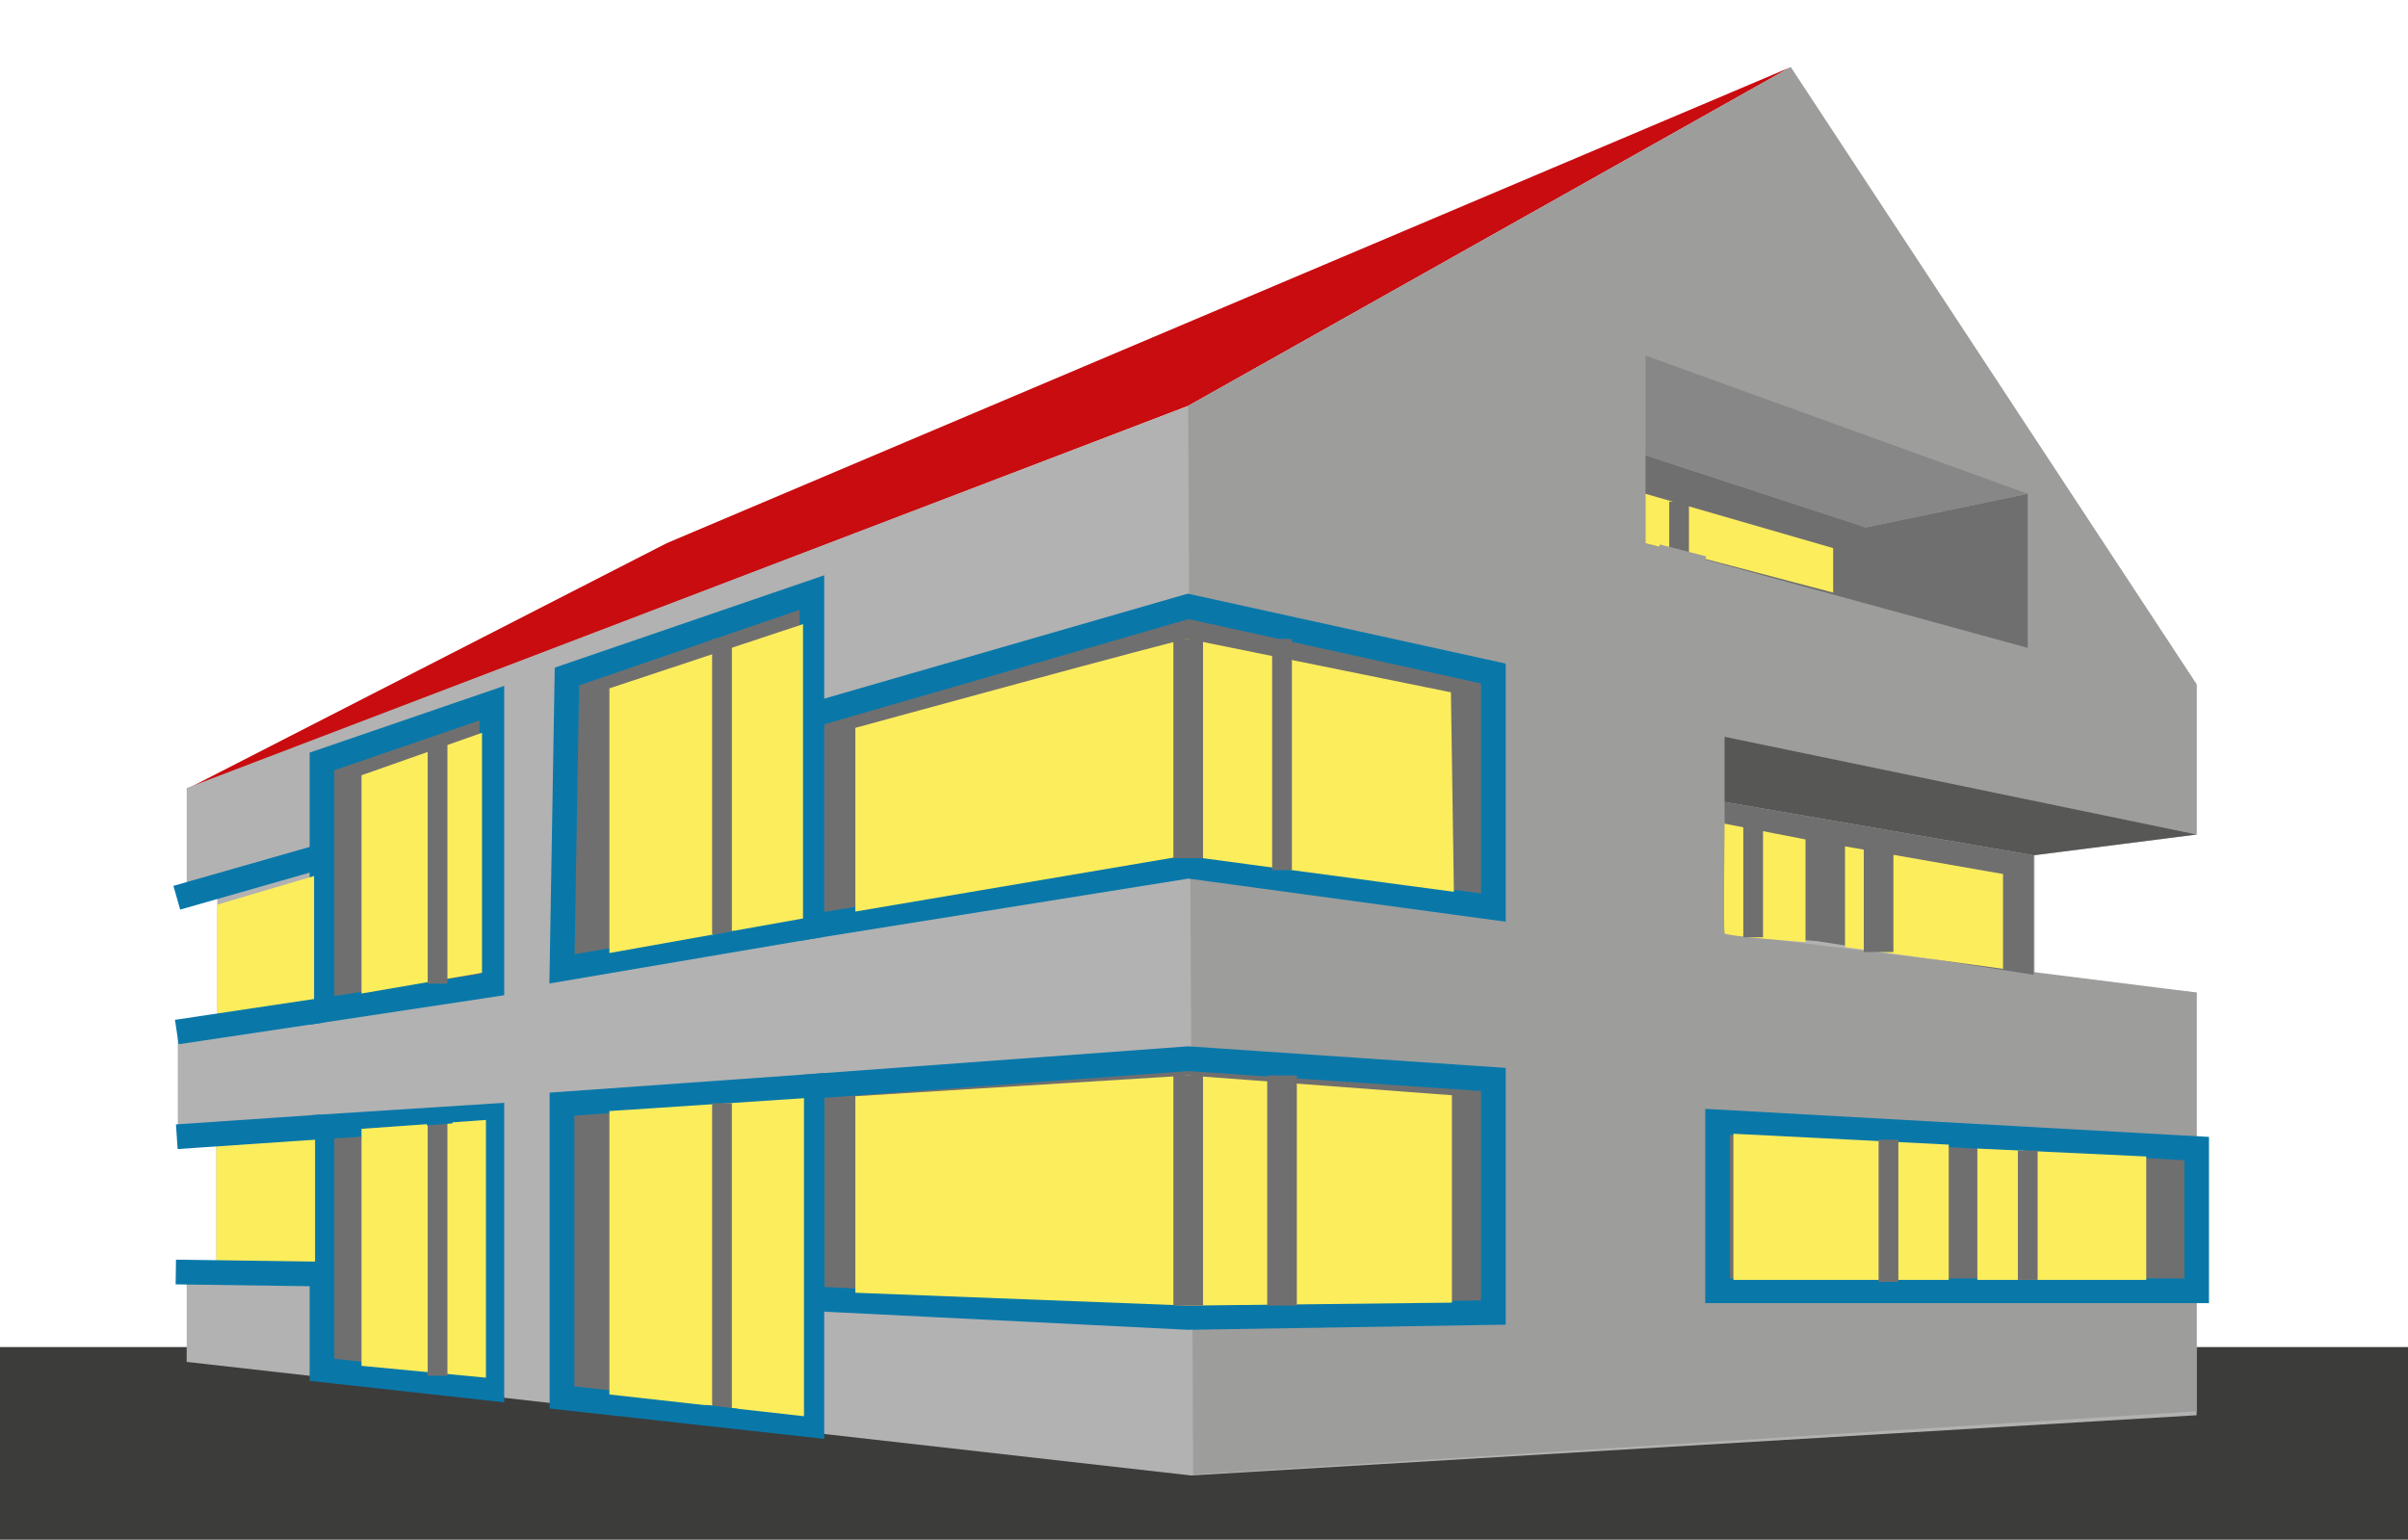 <svg enable-background="new 0 0 243.8 155.9" viewBox="0 0 243.8 155.9" xmlns="http://www.w3.org/2000/svg"><path d="m0 136.4h243.8v19.5h-243.8z" fill="#3c3c3b"/><path d="m18.9 79.9 48.6-24.9 113.8-48.2-61 34.3z" fill="#c90c0f"/><path d="m18.9 79.8 101.4-38.7.3 108.3-.3-108.3 61-34.3 41.1 62.5v15.2l-16.4 2.1v12.1l16.4 1.8v42.8l-101.8 6.1-101.7-11.5v-8.5h3v-14l-3.9.1v-10.4l4-.6v-15.2l-3.1.9z" fill="#b2b2b2"/><path d="m120.3 41.1 61-34.3 41.1 62.5v15.2l-47.8-9.9v19.9l47.8 6v42.4l-101.6 6.4z" fill="#9d9d9c"/><path d="m166.6 46.1 22.3 7.3 16.4-3.4v15.6l-38.7-10.6z" fill="#706f6f"/><path d="m32.6 102.3 17.2-2.6v-28.5l-17.2 5.9z" fill="#706f6f" stroke="#0978a9" stroke-miterlimit="10" stroke-width="2.5"/><path d="m17.9 90.9 14.7-4.2" fill="none" stroke="#0978a9" stroke-miterlimit="10" stroke-width="2.5"/><path d="m57.4 68.5 24.8-8.5v12.4 21.4l-25.3 4.3z" fill="#706f6f" stroke="#0978a9" stroke-miterlimit="10" stroke-width="2.5"/><path d="m120.3 61.4 30.9 6.8v23.7l-30.9-4.2-38.1 6.1v-21.4z" fill="#706f6f" stroke="#0978a9" stroke-miterlimit="10" stroke-width="2.5"/><path d="m82.2 110 38.1-2.8 30.9 2.1v23.6l-30.9.5-38.1-1.9z" fill="#706f6f" stroke="#0978a9" stroke-miterlimit="10" stroke-width="2.5"/><path d="m56.9 111.8 25.3-1.8v34.3l-25.3-2.8z" fill="#706f6f" stroke="#0978a9" stroke-miterlimit="10" stroke-width="2.5"/><path d="m32.6 114.1 17.2-1.1v27.6l-17.2-1.9z" fill="#706f6f" stroke="#0978a9" stroke-miterlimit="10" stroke-width="2.5"/><path d="m173.9 113.6 48.5 2.7v14.4h-48.5z" fill="#706f6f" stroke="#0978a9" stroke-miterlimit="10" stroke-width="2.5"/><path d="m174.6 74.6 47.8 9.9-16.5 2.1-31.3-5.4z" fill="#575756"/><path d="m174.6 81.2 31.3 5.4v12.1l-21.9-3.4-9.4-.8z" fill="#706f6f"/><path d="m166.6 36 38.7 14-16.4 3.4-22.3-7.3z" fill="#878787"/><path d="m22 91.6 9.8-2.9v13l-9.8 1.6z" fill="#fced5d"/><path d="m36.6 78.5 12.2-4.3v24.3l-12.2 2.1z" fill="#fced5d"/><path d="m61.7 69.7 19.6-6.5v29.8l-19.6 3.5z" fill="#fced5d"/><path d="m21.9 115.4 10-.8v13.8h-10z" fill="#fced5d"/><path d="m36.6 114.3 12.6-.9v26.1l-12.6-1.2z" fill="#fced5d"/><path d="m81.4 111.2-19.7 1.3v28.7l19.7 2.2z" fill="#fced5d"/><path d="m86.6 111 33.7-2.1v23.3l-33.7-1.3z" fill="#fced5d"/><path d="m147 110.9-26.7-2v23.3l26.7-.3z" fill="#fced5d"/><path d="m175.5 114.8 21.8 1.1v13.7h-21.8z" fill="#fced5d"/><path d="m200.2 116.3 17.1.8v12.5h-17.1z" fill="#fced5d"/><path d="m186.8 85.7 16 2.8v9.6l-16-2.2z" fill="#fced5d"/><path d="m174.6 83.4 8.2 1.6v10.4s-8.1-.6-8.2-.9 0-11.1 0-11.1z" fill="#fced5d"/><path d="m86.6 73.7s33.6-9.2 33.6-9v21.9l-33.6 5.7z" fill="#fced5d"/><path d="m146.9 70.1.3 20.2-26.9-3.6v-22z" fill="#fced5d"/><path d="m17.9 115.1 14.7-1" fill="none" stroke="#0978a9" stroke-miterlimit="10" stroke-width="2.5"/><path d="m17.8 128.8 14.4.2" fill="none" stroke="#0978a9" stroke-miterlimit="10" stroke-width="2.5"/><path d="m166.6 50 19 5.5v4.5l-19-5z" fill="#fced5d"/><g stroke-miterlimit="10"><path d="m129.8 64.7v23.4" fill="none" stroke="#706f6f" stroke-width="2"/><path d="m120.3 64.7v22.2" fill="none" stroke="#706f6f" stroke-linejoin="bevel" stroke-width="3"/><path d="m73.1 64.7v29.9" fill="none" stroke="#706f6f" stroke-width="2"/><path d="m44.3 75.3v24.3" fill="none" stroke="#706f6f" stroke-width="2"/><path d="m73.1 111.7v30.9" fill="none" stroke="#706f6f" stroke-linejoin="bevel" stroke-width="2"/><path d="m44.3 113.6v25.7" fill="none" stroke="#706f6f" stroke-width="2"/><path d="m129.8 108.9v23.3" fill="none" stroke="#706f6f" stroke-width="3"/><path d="m120.3 108.9v23.3" fill="none" stroke="#706f6f" stroke-width="3"/><path d="m170 50.8v5.8" fill="none" stroke="#706f6f" stroke-width="2"/><path d="m190.2 85.7v10.7" fill="none" stroke="#706f6f" stroke-width="3"/><path d="m177.5 83.2v11.7" fill="none" stroke="#706f6f" stroke-width="2"/><path d="m72.3 94.9 2.1-.4" fill="none" stroke="#0978a9" stroke-width=".5"/><path d="m205.3 116.5v13.1" fill="#fced5d" stroke="#706f6f" stroke-width="2"/><path d="m191.2 129.8v-14.4" fill="#fced5d" stroke="#706f6f" stroke-width="2"/><path d="m43.2 113.7 2.6-.2" fill="none" stroke="#0978a9" stroke-width=".5"/><path d="m17.9 104.5 14.7-2.2" fill="none" stroke="#0978a9" stroke-width="2.5"/><path d="m71.4 142.5 3.3.4" fill="none" stroke="#0978a9" stroke-linejoin="bevel" stroke-width=".5"/><path d="m167.8 56.1 4.7 1.2" fill="none" stroke="#9d9d9c" stroke-width="2"/></g></svg>